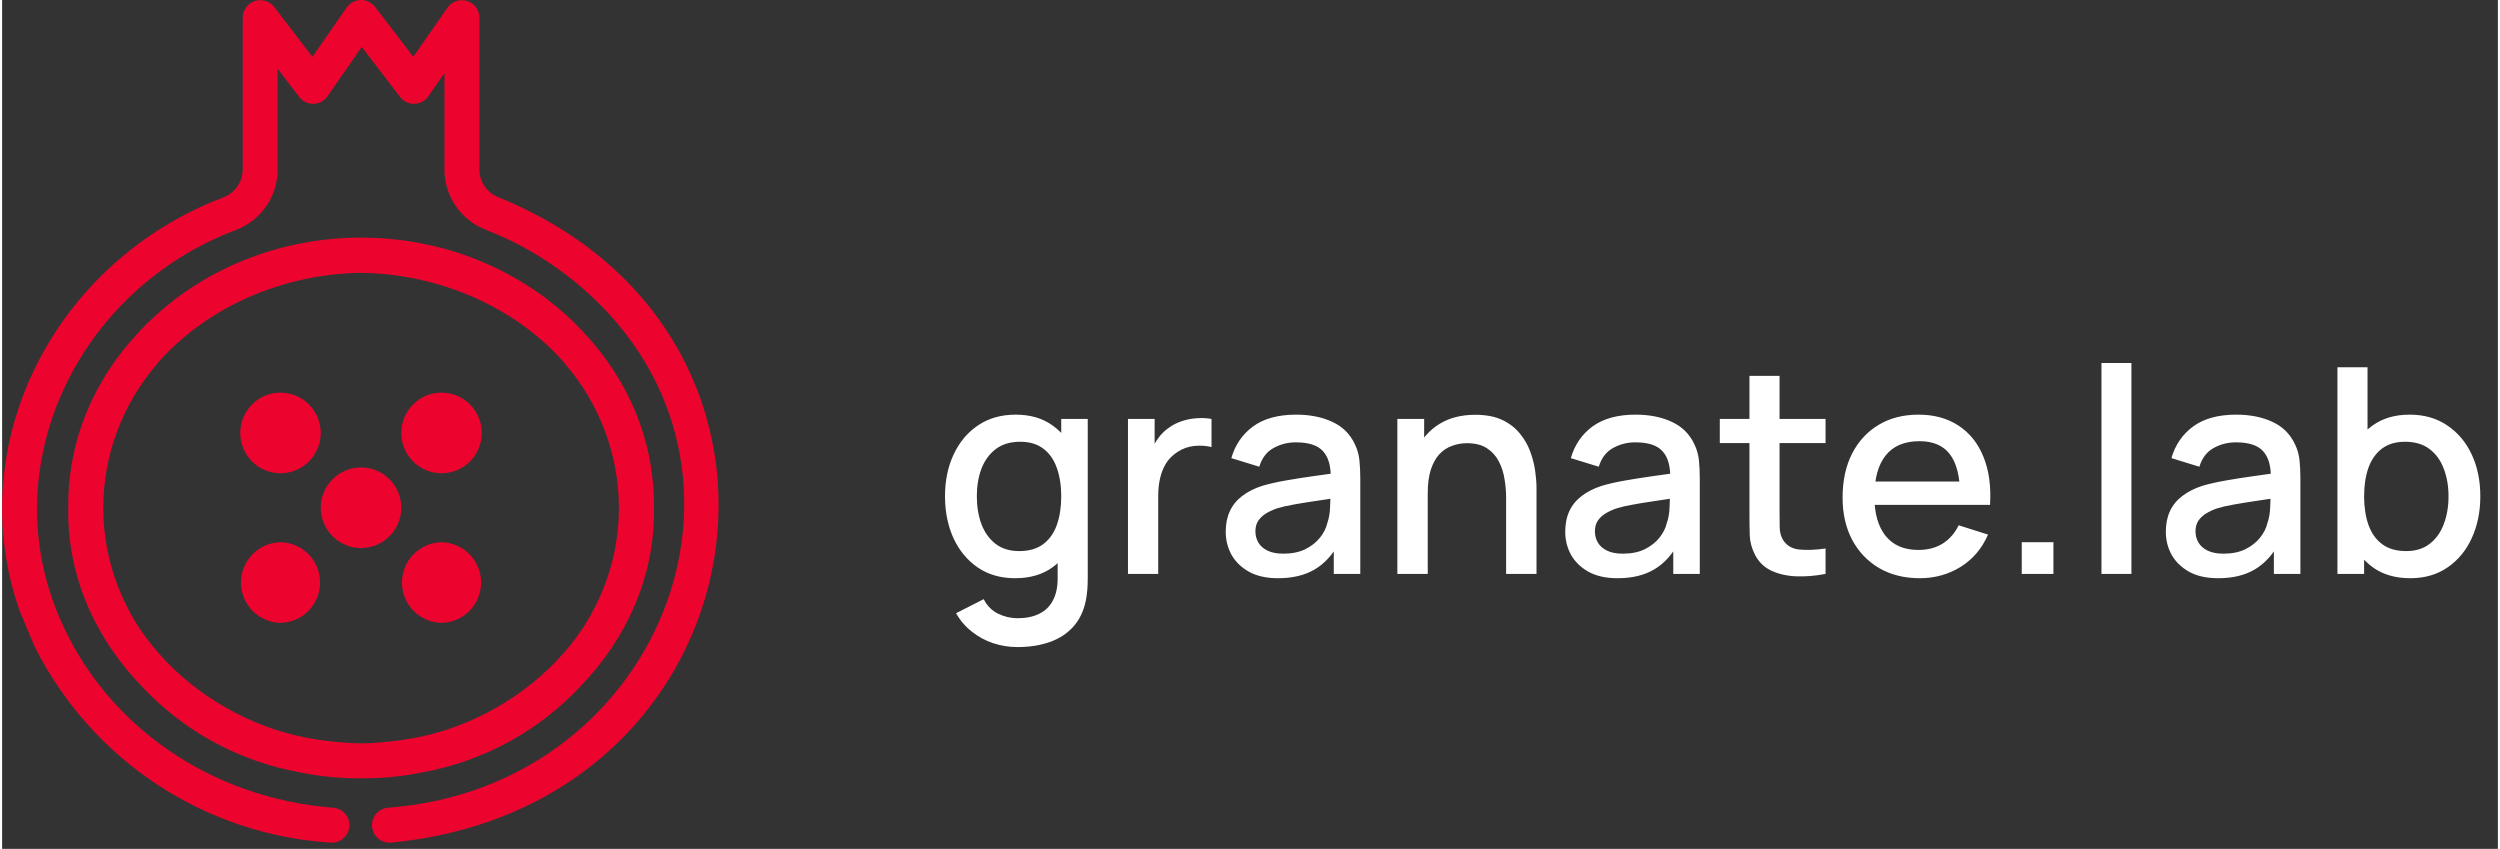 <?xml version="1.0" encoding="UTF-8"?> <svg xmlns="http://www.w3.org/2000/svg" xmlns:xlink="http://www.w3.org/1999/xlink" width="589px" height="200px" viewBox="0 0 588 200"><rect x="0" y="0" width="588" height="200" fill="#333333" stroke="none"/> <g id="surface1"> <path style=" stroke:none;fill-rule:nonzero;fill:rgb(100%,100%,100%);fill-opacity:1;" d="M 239.195 152.449 C 237.238 152.449 235.336 152.145 233.488 151.539 C 231.668 150.93 230 150.027 228.492 148.832 C 226.984 147.66 225.734 146.207 224.746 144.473 L 231.262 141.16 C 232.051 142.715 233.176 143.855 234.637 144.574 C 236.102 145.297 237.641 145.656 239.262 145.656 C 241.266 145.656 242.977 145.297 244.395 144.574 C 245.812 143.875 246.883 142.816 247.602 141.398 C 248.344 139.977 248.703 138.219 248.684 136.125 L 248.684 125.914 L 249.527 125.914 L 249.527 98.703 L 255.773 98.703 L 255.773 136.191 C 255.773 137.16 255.738 138.086 255.672 138.965 C 255.602 139.844 255.48 140.723 255.301 141.602 C 254.781 144.055 253.789 146.086 252.328 147.684 C 250.887 149.285 249.043 150.48 246.793 151.27 C 244.562 152.055 242.031 152.449 239.195 152.449 Z M 238.656 136.227 C 235.258 136.227 232.32 135.379 229.844 133.691 C 227.391 132 225.488 129.703 224.137 126.793 C 222.809 123.863 222.145 120.574 222.145 116.926 C 222.145 113.25 222.82 109.973 224.172 107.086 C 225.523 104.18 227.434 101.895 229.91 100.227 C 232.41 98.535 235.367 97.691 238.789 97.691 C 242.234 97.691 245.125 98.535 247.465 100.227 C 249.828 101.895 251.609 104.18 252.801 107.086 C 254.016 109.996 254.625 113.273 254.625 116.926 C 254.625 120.574 254.016 123.855 252.801 126.762 C 251.586 129.668 249.797 131.977 247.434 133.691 C 245.07 135.379 242.145 136.227 238.656 136.227 Z M 239.633 129.836 C 241.953 129.836 243.844 129.285 245.305 128.18 C 246.77 127.074 247.836 125.555 248.512 123.617 C 249.188 121.68 249.527 119.449 249.527 116.926 C 249.527 114.398 249.176 112.168 248.48 110.23 C 247.805 108.293 246.746 106.781 245.305 105.703 C 243.887 104.621 242.074 104.078 239.871 104.078 C 237.531 104.078 235.605 104.652 234.098 105.805 C 232.59 106.953 231.465 108.496 230.723 110.434 C 230 112.371 229.641 114.535 229.641 116.926 C 229.641 119.336 230 121.52 230.723 123.48 C 231.465 125.418 232.566 126.965 234.031 128.113 C 235.516 129.262 237.383 129.836 239.633 129.836 Z M 265.25 135.211 L 265.25 98.703 L 271.531 98.703 L 271.531 107.562 L 270.652 106.41 C 271.102 105.238 271.688 104.168 272.41 103.199 C 273.129 102.207 273.961 101.398 274.906 100.766 C 275.828 100.09 276.855 99.57 277.98 99.211 C 279.129 98.828 280.297 98.602 281.492 98.535 C 282.684 98.445 283.832 98.5 284.934 98.703 L 284.934 105.328 C 283.742 105.016 282.414 104.926 280.949 105.059 C 279.512 105.195 278.184 105.656 276.965 106.445 C 275.82 107.188 274.906 108.09 274.23 109.148 C 273.578 110.207 273.105 111.391 272.812 112.699 C 272.52 113.984 272.375 115.348 272.375 116.789 L 272.375 135.211 Z M 300.605 136.227 C 297.906 136.227 295.645 135.73 293.82 134.738 C 291.996 133.723 290.613 132.395 289.668 130.75 C 288.746 129.082 288.281 127.258 288.281 125.273 C 288.281 123.426 288.609 121.805 289.262 120.406 C 289.914 119.008 290.883 117.824 292.164 116.855 C 293.449 115.863 295.023 115.066 296.891 114.457 C 298.512 113.984 300.348 113.566 302.395 113.207 C 304.441 112.844 306.594 112.508 308.844 112.191 C 311.117 111.875 313.367 111.562 315.594 111.246 L 313.031 112.664 C 313.074 109.805 312.469 107.684 311.207 106.309 C 309.969 104.914 307.832 104.215 304.793 104.215 C 302.879 104.215 301.125 104.664 299.527 105.566 C 297.926 106.445 296.812 107.91 296.184 109.961 L 289.602 107.934 C 290.5 104.801 292.211 102.309 294.73 100.461 C 297.273 98.613 300.652 97.691 304.859 97.691 C 308.125 97.691 310.961 98.254 313.367 99.379 C 315.797 100.484 317.578 102.242 318.703 104.652 C 319.285 105.848 319.648 107.109 319.781 108.438 C 319.918 109.77 319.984 111.199 319.984 112.73 L 319.984 135.211 L 313.738 135.211 L 313.738 126.863 L 314.953 127.945 C 313.445 130.738 311.523 132.824 309.18 134.195 C 306.863 135.551 304.004 136.227 300.605 136.227 Z M 301.855 130.445 C 303.859 130.445 305.578 130.098 307.02 129.398 C 308.461 128.676 309.621 127.762 310.496 126.66 C 311.375 125.555 311.949 124.406 312.219 123.211 C 312.602 122.129 312.816 120.914 312.859 119.562 C 312.93 118.207 312.961 117.125 312.961 116.316 L 315.258 117.16 C 313.031 117.5 311.004 117.805 309.18 118.074 C 307.359 118.344 305.703 118.613 304.219 118.883 C 302.754 119.133 301.449 119.438 300.301 119.797 C 299.336 120.137 298.469 120.539 297.703 121.016 C 296.961 121.488 296.363 122.062 295.914 122.738 C 295.484 123.414 295.273 124.238 295.273 125.207 C 295.273 126.152 295.508 127.031 295.98 127.844 C 296.453 128.633 297.172 129.262 298.141 129.734 C 299.109 130.207 300.348 130.445 301.855 130.445 Z M 354.34 135.211 L 354.34 117.262 C 354.34 115.844 354.219 114.391 353.969 112.902 C 353.746 111.391 353.297 109.996 352.621 108.711 C 351.969 107.426 351.031 106.391 349.816 105.602 C 348.625 104.812 347.062 104.418 345.125 104.418 C 343.863 104.418 342.672 104.633 341.547 105.059 C 340.422 105.465 339.43 106.129 338.574 107.055 C 337.742 107.977 337.078 109.195 336.582 110.703 C 336.109 112.215 335.875 114.051 335.875 116.215 L 331.484 114.559 C 331.484 111.246 332.105 108.328 333.344 105.805 C 334.582 103.258 336.359 101.273 338.676 99.855 C 340.996 98.434 343.797 97.723 347.082 97.723 C 349.605 97.723 351.719 98.129 353.43 98.941 C 355.141 99.754 356.523 100.824 357.582 102.152 C 358.664 103.461 359.484 104.891 360.047 106.445 C 360.609 108 360.992 109.52 361.195 111.008 C 361.398 112.496 361.5 113.805 361.5 114.93 L 361.5 135.211 Z M 328.719 135.211 L 328.719 98.703 L 335.031 98.703 L 335.031 109.25 L 335.875 109.25 L 335.875 135.211 Z M 380.59 136.227 C 377.891 136.227 375.629 135.73 373.805 134.738 C 371.98 133.723 370.598 132.395 369.652 130.75 C 368.73 129.082 368.27 127.258 368.27 125.273 C 368.27 123.426 368.594 121.805 369.246 120.406 C 369.898 119.008 370.867 117.824 372.152 116.855 C 373.434 115.863 375.008 115.066 376.879 114.457 C 378.496 113.984 380.332 113.566 382.379 113.207 C 384.43 112.844 386.578 112.508 388.828 112.191 C 391.102 111.875 393.352 111.562 395.582 111.246 L 393.016 112.664 C 393.059 109.805 392.453 107.684 391.191 106.309 C 389.953 104.914 387.816 104.215 384.777 104.215 C 382.863 104.215 381.109 104.664 379.512 105.566 C 377.914 106.445 376.797 107.91 376.168 109.961 L 369.586 107.934 C 370.484 104.801 372.195 102.309 374.715 100.461 C 377.258 98.613 380.637 97.691 384.844 97.691 C 388.109 97.691 390.945 98.254 393.352 99.379 C 395.781 100.484 397.562 102.242 398.688 104.652 C 399.273 105.848 399.633 107.109 399.766 108.438 C 399.902 109.77 399.969 111.199 399.969 112.73 L 399.969 135.211 L 393.723 135.211 L 393.723 126.863 L 394.938 127.945 C 393.43 130.738 391.508 132.824 389.164 134.195 C 386.848 135.551 383.988 136.227 380.59 136.227 Z M 381.84 130.445 C 383.844 130.445 385.566 130.098 387.004 129.398 C 388.445 128.676 389.605 127.762 390.484 126.66 C 391.359 125.555 391.934 124.406 392.203 123.211 C 392.586 122.129 392.801 120.914 392.848 119.562 C 392.914 118.207 392.945 117.125 392.945 116.316 L 395.242 117.16 C 393.016 117.5 390.988 117.805 389.164 118.074 C 387.344 118.344 385.688 118.613 384.203 118.883 C 382.738 119.133 381.434 119.438 380.285 119.797 C 379.32 120.137 378.453 120.539 377.688 121.016 C 376.945 121.488 376.348 122.062 375.898 122.738 C 375.469 123.414 375.258 124.238 375.258 125.207 C 375.258 126.152 375.492 127.031 375.965 127.844 C 376.438 128.633 377.16 129.262 378.125 129.734 C 379.094 130.207 380.332 130.445 381.84 130.445 Z M 429.602 135.211 C 427.305 135.66 425.055 135.855 422.848 135.785 C 420.641 135.719 418.672 135.289 416.941 134.5 C 415.207 133.711 413.902 132.473 413.023 130.781 C 412.234 129.273 411.809 127.742 411.742 126.188 C 411.695 124.609 411.672 122.828 411.672 120.844 L 411.672 88.562 L 418.762 88.562 L 418.762 120.508 C 418.762 121.973 418.773 123.246 418.797 124.328 C 418.84 125.41 419.078 126.32 419.504 127.066 C 420.316 128.461 421.598 129.262 423.355 129.465 C 425.133 129.645 427.215 129.566 429.602 129.227 Z M 404.684 104.383 L 404.684 98.703 L 429.602 98.703 L 429.602 104.383 Z M 451.809 136.227 C 448.184 136.227 445 135.438 442.254 133.859 C 439.531 132.258 437.406 130.039 435.875 127.199 C 434.367 124.34 433.613 121.023 433.613 117.262 C 433.613 113.273 434.355 109.812 435.84 106.883 C 437.348 103.953 439.441 101.691 442.121 100.09 C 444.797 98.488 447.914 97.691 451.473 97.691 C 455.184 97.691 458.348 98.559 460.957 100.293 C 463.57 102.004 465.516 104.449 466.801 107.629 C 468.105 110.805 468.621 114.582 468.352 118.953 L 461.297 118.953 L 461.297 116.383 C 461.25 112.145 460.441 109.016 458.863 106.984 C 457.312 104.957 454.938 103.945 451.742 103.945 C 448.207 103.945 445.551 105.059 443.773 107.289 C 441.996 109.52 441.105 112.742 441.105 116.957 C 441.105 120.969 441.996 124.078 443.773 126.289 C 445.551 128.473 448.117 129.566 451.473 129.566 C 453.676 129.566 455.578 129.07 457.176 128.078 C 458.797 127.066 460.059 125.621 460.957 123.754 L 467.879 125.949 C 466.461 129.219 464.312 131.754 461.43 133.555 C 458.551 135.336 455.344 136.227 451.809 136.227 Z M 438.812 118.953 L 438.812 113.441 L 464.84 113.441 L 464.84 118.953 Z M 475.824 135.211 L 475.824 127.742 L 483.285 127.742 L 483.285 135.211 Z M 494.605 135.211 L 494.605 85.52 L 501.66 85.52 L 501.66 135.211 Z M 522.094 136.227 C 519.391 136.227 517.129 135.73 515.309 134.738 C 513.484 133.723 512.102 132.395 511.156 130.75 C 510.23 129.082 509.77 127.258 509.77 125.273 C 509.77 123.426 510.098 121.805 510.75 120.406 C 511.402 119.008 512.371 117.824 513.652 116.855 C 514.938 115.863 516.512 115.066 518.379 114.457 C 520 113.984 521.836 113.566 523.883 113.207 C 525.93 112.844 528.082 112.508 530.332 112.191 C 532.605 111.875 534.855 111.562 537.082 111.246 L 534.516 112.664 C 534.562 109.805 533.953 107.684 532.695 106.309 C 531.457 104.914 529.316 104.215 526.281 104.215 C 524.367 104.215 522.609 104.664 521.012 105.566 C 519.414 106.445 518.301 107.91 517.672 109.961 L 511.086 107.934 C 511.988 104.801 513.699 102.309 516.219 100.461 C 518.762 98.613 522.137 97.691 526.348 97.691 C 529.609 97.691 532.445 98.254 534.855 99.379 C 537.285 100.484 539.062 102.242 540.188 104.652 C 540.773 105.848 541.133 107.109 541.27 108.438 C 541.406 109.77 541.473 111.199 541.473 112.73 L 541.473 135.211 L 535.227 135.211 L 535.227 126.863 L 536.441 127.945 C 534.934 130.738 533.008 132.824 530.668 134.195 C 528.352 135.551 525.492 136.227 522.094 136.227 Z M 523.344 130.445 C 525.344 130.445 527.066 130.098 528.508 129.398 C 529.949 128.676 531.109 127.762 531.984 126.66 C 532.863 125.555 533.438 124.406 533.707 123.211 C 534.09 122.129 534.305 120.914 534.348 119.562 C 534.418 118.207 534.449 117.125 534.449 116.316 L 536.746 117.16 C 534.516 117.5 532.492 117.805 530.668 118.074 C 528.844 118.344 527.191 118.613 525.707 118.883 C 524.242 119.133 522.938 119.438 521.789 119.797 C 520.82 120.137 519.957 120.539 519.191 121.016 C 518.445 121.488 517.852 122.062 517.402 122.738 C 516.973 123.414 516.758 124.238 516.758 125.207 C 516.758 126.152 516.996 127.031 517.469 127.844 C 517.941 128.633 518.66 129.262 519.629 129.734 C 520.598 130.207 521.836 130.445 523.344 130.445 Z M 567.355 136.227 C 563.867 136.227 560.941 135.379 558.578 133.691 C 556.215 131.977 554.426 129.668 553.211 126.762 C 551.996 123.855 551.387 120.574 551.387 116.926 C 551.387 113.273 551.984 109.996 553.176 107.086 C 554.391 104.18 556.168 101.895 558.512 100.227 C 560.875 98.535 563.777 97.691 567.219 97.691 C 570.641 97.691 573.59 98.535 576.066 100.227 C 578.562 101.895 580.488 104.18 581.84 107.086 C 583.188 109.973 583.863 113.25 583.863 116.926 C 583.863 120.574 583.188 123.863 581.84 126.793 C 580.512 129.703 578.609 132 576.133 133.691 C 573.68 135.379 570.754 136.227 567.355 136.227 Z M 550.203 135.211 L 550.203 86.535 L 557.293 86.535 L 557.293 108.945 L 556.484 108.945 L 556.484 135.211 Z M 566.375 129.836 C 568.625 129.836 570.484 129.262 571.945 128.113 C 573.434 126.965 574.535 125.418 575.254 123.48 C 576 121.52 576.371 119.336 576.371 116.926 C 576.371 114.535 576 112.371 575.254 110.434 C 574.535 108.496 573.422 106.953 571.914 105.805 C 570.406 104.652 568.48 104.078 566.141 104.078 C 563.934 104.078 562.109 104.621 560.672 105.703 C 559.254 106.781 558.195 108.293 557.496 110.23 C 556.82 112.168 556.484 114.398 556.484 116.926 C 556.484 119.449 556.82 121.68 557.496 123.617 C 558.172 125.555 559.242 127.074 560.703 128.18 C 562.168 129.285 564.059 129.836 566.375 129.836 Z M 566.375 129.836 "></path> <path style=" stroke:none;fill-rule:evenodd;fill:rgb(92.549%,1.569%,18.039%);fill-opacity:1;" d="M 40.371 70.805 C 36.719 73.621 33.391 76.777 30.438 80.223 C 30.336 80.32 30.238 80.422 30.148 80.531 C 19.867 92.551 15.383 106.336 15.586 119.824 C 15.336 135.82 22.027 150.426 32.797 161.594 C 42.219 171.738 55.07 179.227 70.234 181.992 C 74.91 182.934 79.715 183.41 84.574 183.367 C 89.434 183.41 94.238 182.934 98.914 181.992 C 114.078 179.227 126.93 171.738 136.352 161.594 C 147.121 150.426 153.809 135.82 153.562 119.824 C 153.766 106.336 149.281 92.551 139 80.531 C 138.906 80.422 138.812 80.32 138.711 80.223 C 135.758 76.777 132.426 73.621 128.777 70.805 C 128.656 70.684 128.523 70.574 128.387 70.469 C 127.258 69.625 126.109 68.82 124.941 68.051 C 117.152 62.848 108.141 59.105 98.387 57.273 C 93.855 56.41 89.234 55.98 84.574 55.992 C 79.914 55.98 75.289 56.41 70.762 57.273 C 61.008 59.105 51.996 62.848 44.203 68.051 C 43.035 68.82 41.887 69.625 40.762 70.469 C 40.621 70.574 40.492 70.684 40.371 70.805 Z M 132.379 85.383 C 120.789 72.234 102.852 64.508 84.574 64.281 C 66.293 64.508 48.359 72.234 36.77 85.383 C 36.668 85.543 36.555 85.699 36.43 85.844 C 28.332 95.23 23.859 107.211 23.832 119.613 C 23.832 129.98 26.934 139.719 32.371 148.051 C 39.723 159.02 51.184 167.539 64.316 171.902 C 68.699 173.305 73.324 174.266 78.129 174.73 C 80.281 174.98 82.434 175.109 84.574 175.129 C 86.715 175.109 88.863 174.98 91.016 174.73 C 95.824 174.266 100.449 173.305 104.828 171.902 C 117.961 167.539 129.426 159.02 136.773 148.051 C 142.215 139.719 145.316 129.98 145.316 119.613 C 145.285 107.211 140.816 95.23 132.715 85.844 C 132.594 85.699 132.48 85.543 132.379 85.383 Z M 132.379 85.383 "></path> <path style=" stroke:none;fill-rule:nonzero;fill:rgb(92.549%,1.569%,18.039%);fill-opacity:1;" d="M 91.426 198.531 C 179.484 190.32 198.367 79.562 116.84 46.438 C 115.52 45.906 114.395 44.984 113.609 43.797 C 112.824 42.609 112.418 41.211 112.445 39.789 L 112.445 4.105 C 112.43 3.238 112.141 2.395 111.621 1.699 C 111.102 1.004 110.375 0.488 109.547 0.23 C 108.723 -0.031 107.832 -0.023 107.008 0.25 C 106.184 0.523 105.469 1.051 104.961 1.754 L 96.871 13.383 L 87.836 1.59 C 87.438 1.082 86.926 0.676 86.344 0.398 C 85.762 0.121 85.121 -0.016 84.477 0 C 83.832 0.016 83.199 0.184 82.633 0.484 C 82.062 0.789 81.57 1.219 81.199 1.746 L 73.102 13.387 L 64.066 1.594 C 63.535 0.926 62.812 0.441 61.992 0.199 C 61.176 -0.039 60.305 -0.02 59.5 0.254 C 58.691 0.527 57.988 1.047 57.488 1.734 C 56.984 2.422 56.707 3.25 56.691 4.102 L 56.691 39.789 C 56.707 41.207 56.297 42.598 55.516 43.781 C 54.734 44.965 53.617 45.891 52.312 46.438 C 12.223 61.543 -9.719 104.816 4.184 144.07 L 7.668 152.34 C 14.246 165.465 24.145 176.637 36.379 184.738 C 48.613 192.84 62.754 197.59 77.391 198.516 C 77.93 198.559 78.473 198.492 78.984 198.328 C 79.496 198.16 79.973 197.891 80.383 197.539 C 80.793 197.188 81.129 196.762 81.375 196.277 C 81.621 195.797 81.766 195.273 81.809 194.734 C 81.852 194.195 81.785 193.652 81.621 193.137 C 81.453 192.625 81.188 192.148 80.836 191.738 C 80.484 191.328 80.055 190.988 79.574 190.746 C 79.094 190.5 78.566 190.352 78.031 190.309 C 49.238 188.07 24.668 171.086 13.773 146.102 C -2.113 110.156 17.512 68.254 55.277 54.109 C 58.141 52.977 60.594 51.004 62.316 48.449 C 64.035 45.891 64.938 42.871 64.906 39.789 L 64.906 16.207 L 70.008 22.852 C 70.402 23.367 70.91 23.781 71.496 24.062 C 72.078 24.34 72.719 24.477 73.367 24.461 C 74.012 24.445 74.648 24.277 75.219 23.973 C 75.785 23.664 76.277 23.227 76.645 22.695 L 84.73 11.066 L 93.766 22.855 C 94.164 23.363 94.676 23.773 95.258 24.051 C 95.84 24.332 96.48 24.473 97.125 24.465 C 97.773 24.449 98.406 24.281 98.98 23.977 C 99.551 23.668 100.043 23.23 100.41 22.695 L 104.219 17.215 L 104.219 39.773 C 104.184 42.859 105.086 45.883 106.812 48.441 C 108.535 51 110.992 52.973 113.863 54.098 C 121.258 56.957 128.168 60.941 134.352 65.906 C 185.891 107.332 156.719 185.23 91.078 190.293 C 89.988 190.34 88.961 190.816 88.223 191.621 C 87.484 192.426 87.094 193.492 87.141 194.586 C 87.184 195.676 87.66 196.707 88.465 197.445 C 89.27 198.188 90.332 198.578 91.426 198.531 Z M 91.426 198.531 "></path> <path style=" stroke:none;fill-rule:nonzero;fill:rgb(92.549%,1.569%,18.039%);fill-opacity:1;" d="M 84.555 129.121 C 87.07 129.121 89.484 128.121 91.262 126.34 C 93.043 124.559 94.039 122.145 94.039 119.625 C 94.039 117.105 93.043 114.691 91.262 112.91 C 89.484 111.129 87.07 110.129 84.555 110.129 C 82.039 110.129 79.629 111.129 77.852 112.91 C 76.07 114.691 75.07 117.105 75.07 119.625 C 75.07 122.145 76.07 124.559 77.852 126.34 C 79.629 128.121 82.039 129.121 84.555 129.121 Z M 84.555 129.121 "></path> <path style=" stroke:none;fill-rule:nonzero;fill:rgb(92.549%,1.569%,18.039%);fill-opacity:1;" d="M 65.586 92.508 C 63.074 92.508 60.66 93.508 58.883 95.289 C 57.102 97.07 56.105 99.484 56.105 102.004 C 56.105 104.52 57.102 106.938 58.883 108.719 C 60.66 110.496 63.074 111.5 65.586 111.5 C 68.102 111.5 70.516 110.496 72.293 108.719 C 74.074 106.938 75.07 104.52 75.07 102.004 C 75.07 99.484 74.074 97.07 72.293 95.289 C 70.516 93.508 68.102 92.508 65.586 92.508 Z M 65.586 92.508 "></path> <path style=" stroke:none;fill-rule:nonzero;fill:rgb(92.549%,1.569%,18.039%);fill-opacity:1;" d="M 103.523 92.508 C 101.008 92.508 98.598 93.508 96.816 95.289 C 95.039 97.07 94.039 99.484 94.039 102.004 C 94.039 104.52 95.039 106.938 96.816 108.719 C 98.598 110.496 101.008 111.5 103.523 111.5 C 106.039 111.5 108.453 110.496 110.23 108.719 C 112.008 106.938 113.008 104.52 113.008 102.004 C 113.008 99.484 112.008 97.07 110.23 95.289 C 108.453 93.508 106.039 92.508 103.523 92.508 Z M 103.523 92.508 "></path> <path style=" stroke:none;fill-rule:nonzero;fill:rgb(92.549%,1.569%,18.039%);fill-opacity:1;" d="M 65.586 127.754 C 63.102 127.797 60.73 128.816 58.984 130.59 C 57.242 132.367 56.266 134.758 56.266 137.25 C 56.266 139.738 57.242 142.129 58.984 143.906 C 60.73 145.68 63.102 146.699 65.586 146.742 C 68.074 146.699 70.445 145.68 72.191 143.906 C 73.934 142.129 74.91 139.738 74.91 137.25 C 74.91 134.758 73.934 132.367 72.191 130.59 C 70.445 128.816 68.074 127.797 65.586 127.754 Z M 65.586 127.754 "></path> <path style=" stroke:none;fill-rule:nonzero;fill:rgb(92.549%,1.569%,18.039%);fill-opacity:1;" d="M 103.523 146.742 C 106.012 146.699 108.383 145.68 110.125 143.906 C 111.871 142.129 112.848 139.738 112.848 137.25 C 112.848 134.758 111.871 132.367 110.125 130.59 C 108.383 128.816 106.012 127.797 103.523 127.754 C 101.039 127.797 98.668 128.816 96.922 130.59 C 95.18 132.367 94.203 134.758 94.203 137.25 C 94.203 139.738 95.18 142.129 96.922 143.906 C 98.668 145.68 101.039 146.699 103.523 146.742 Z M 103.523 146.742 "></path> </g> </svg> 